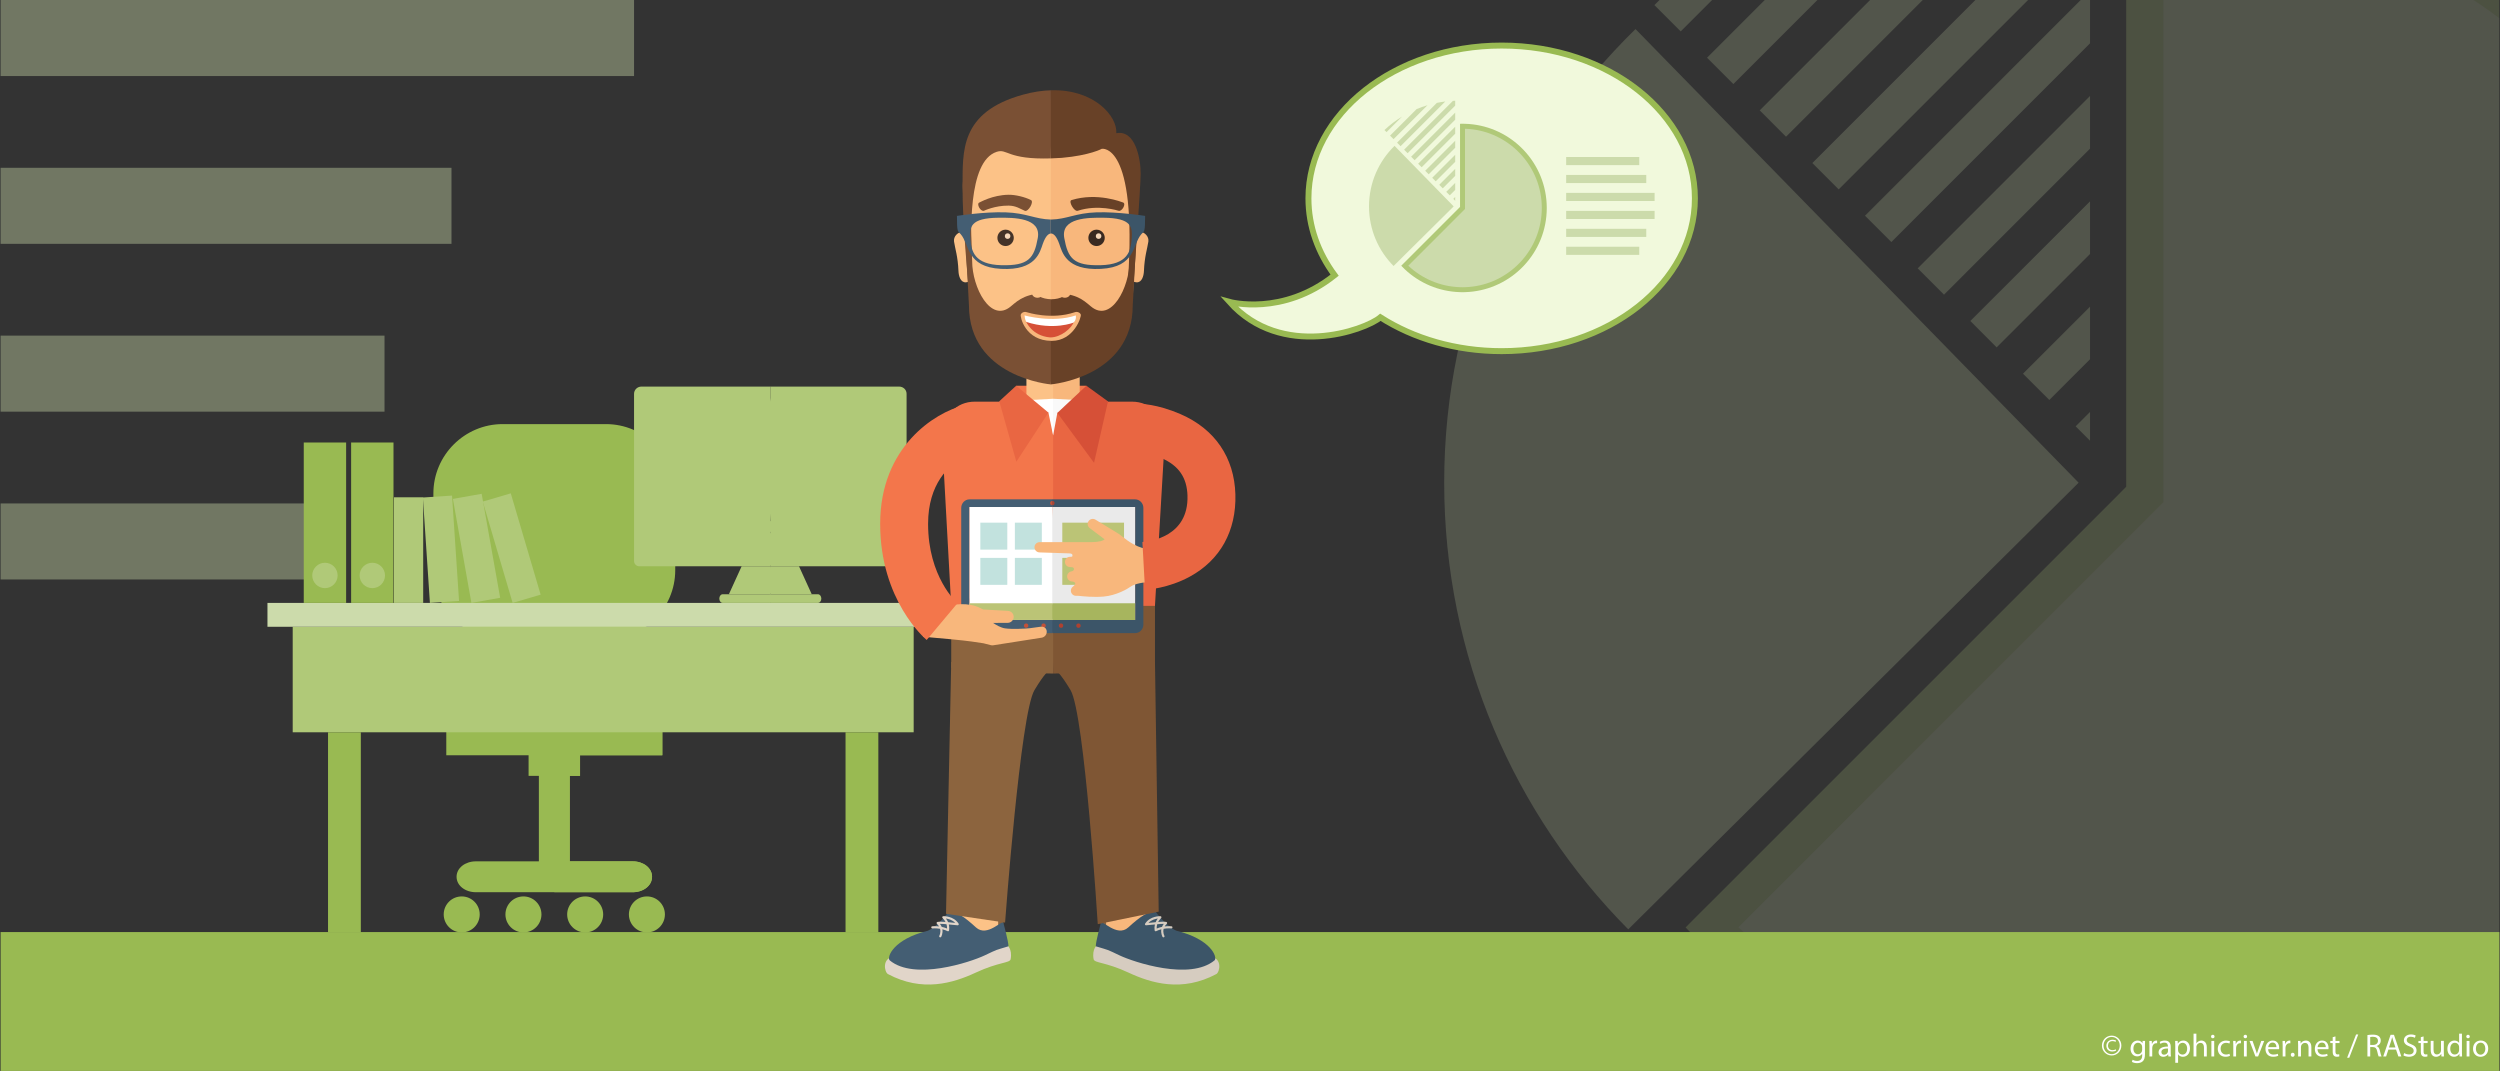 <?xml version="1.0" encoding="UTF-8" standalone="no"?>
<!DOCTYPE svg PUBLIC "-//W3C//DTD SVG 1.1//EN" "http://www.w3.org/Graphics/SVG/1.1/DTD/svg11.dtd">
<svg width="100%" height="100%" viewBox="0 0 705 302" version="1.1" xmlns="http://www.w3.org/2000/svg" xmlns:xlink="http://www.w3.org/1999/xlink" xml:space="preserve" xmlns:serif="http://www.serif.com/" style="fill-rule:evenodd;clip-rule:evenodd;stroke-miterlimit:10;">
    <rect x="0" y="0" width="705" height="302" fill="#333333" stroke="none"/>
    <g>
        <clipPath id="_clip1">
            <rect x="269.014" y="0" width="435.819" height="302"/>
        </clipPath>
        <g clip-path="url(#_clip1)">
            <g opacity="0.2">
                <path d="M475.334,261.536C477.737,264.083 480.215,266.558 482.767,268.956C513.447,297.89 554.399,316.035 599.593,317.339C601.35,317.396 603.078,317.487 604.844,317.487C606.603,317.487 608.352,317.395 610.09,317.339C655.289,316.035 696.244,297.89 726.927,268.956C729.476,266.554 731.955,264.08 734.362,261.536C764.422,229.648 782.876,186.723 782.876,139.451C782.876,92.16 764.423,49.229 734.362,17.353C731.955,14.809 729.476,12.335 726.927,9.933C696.244,-19.011 655.294,-37.147 610.09,-38.459C608.352,-38.516 606.603,-38.592 604.844,-38.592C603.078,-38.592 601.35,-38.516 599.593,-38.459L599.593,137.257L597.42,139.451L482.811,254.059L479.094,257.758L475.334,261.536Z" style="fill:rgb(176,201,120);fill-rule:nonzero;"/>
                <path d="M490.241,261.482L599.593,152.111L610.09,141.613L610.09,-27.949C652.327,-26.636 690.658,-9.655 719.451,17.401C722.001,19.807 724.479,22.288 726.883,24.84C755.063,54.825 772.383,95.143 772.383,139.451C772.383,183.747 755.063,224.062 726.883,254.059C724.477,256.604 721.999,259.08 719.451,261.482C690.658,288.545 652.327,305.525 610.09,306.851C608.352,306.889 606.603,306.98 604.844,306.98C603.078,306.98 601.336,306.889 599.593,306.851C557.361,305.525 519.033,288.544 490.241,261.482Z" style="fill:rgb(204,219,171);fill-rule:nonzero;"/>
                <path d="M503.66,38.554L589.385,-47.158L589.385,-62.012L496.239,31.124L503.66,38.554ZM518.509,53.407L589.385,-17.47L589.385,-32.324L511.085,45.977L518.509,53.407ZM584.585,-86.924L481.386,16.277L488.811,23.704L589.384,-76.865L589.384,-87.174C587.781,-87.129 586.195,-87.01 584.585,-86.924ZM550.652,-82.682L466.54,1.436L473.962,8.859L568.419,-85.593C562.419,-84.876 556.507,-83.866 550.652,-82.682ZM507.802,-69.536L451.693,-13.411L459.113,-5.988L530.858,-77.73C522.992,-75.401 515.288,-72.674 507.802,-69.536ZM439.85,-25.254L444.266,-20.838L477.161,-53.742C463.758,-45.517 451.237,-35.979 439.85,-25.254ZM589.384,124.279L589.384,116.167L585.332,120.226L589.384,124.279ZM577.907,112.793L589.385,101.32L589.385,86.485L570.48,105.379L577.907,112.793ZM548.209,83.095L589.384,41.931L589.384,27.068L540.784,75.672L548.209,83.095ZM533.366,68.255L589.384,12.224L589.384,-2.617L525.929,60.831L533.366,68.255ZM563.053,97.961L589.384,71.625L589.384,56.784L555.634,90.519L563.053,97.961ZM461.214,8.197C427.964,40.681 407.261,85.961 407.261,136.108C407.261,185.258 427.096,229.743 459.167,262.076L586.173,136.121L461.214,8.197Z" style="fill:rgb(204,219,171);fill-rule:nonzero;"/>
            </g>
        </g>
    </g>
    <g opacity="0.4">
        <path d="M0.167,0L178.802,0L178.802,21.444L0.167,21.444L0.167,0ZM0.167,47.32L127.32,47.32L127.32,68.764L0.167,68.764L0.167,47.32ZM0.167,94.644L108.431,94.644L108.431,116.091L0.167,116.091L0.167,94.644ZM0.167,141.968L92.507,141.968L92.507,163.411L0.167,163.411L0.167,141.968Z" style="fill:rgb(204,219,171);fill-rule:nonzero;"/>
    </g>
    <rect x="286.562" y="108.776" width="19.799" height="7.27" style="fill:rgb(243,118,75);fill-rule:nonzero;"/>
    <g>
        <rect x="0.167" y="262.834" width="704.667" height="39.166" style="fill:rgb(153,186,82);fill-rule:nonzero;"/>
        <g>
            <path d="M163.571,218.792L163.571,212.988L186.78,212.988L186.78,198.483L125.851,198.483L125.851,212.988L149.062,212.988L149.062,218.792L151.963,218.792L151.963,242.899L134.195,242.899C131.204,242.899 128.752,244.762 128.752,247.253C128.752,249.75 131.203,251.606 134.195,251.606L178.442,251.606C181.431,251.606 183.879,249.75 183.879,247.253C183.879,244.762 181.431,242.899 178.442,242.899L160.67,242.899L160.67,218.792L163.571,218.792Z" style="fill:rgb(153,186,82);fill-rule:nonzero;"/>
            <path d="M163.571,218.792L163.571,212.988L186.78,212.988L186.78,198.483L156.317,198.483L156.317,251.606L178.442,251.606C181.431,251.606 183.879,249.749 183.879,247.252C183.879,244.762 181.431,242.899 178.442,242.899L160.67,242.899L160.67,218.792L163.571,218.792L163.571,218.792Z" style="fill:rgb(153,186,82);fill-rule:nonzero;"/>
        </g>
        <g>
            <path d="M135.28,257.867C135.28,260.67 133.007,262.947 130.203,262.947C127.4,262.947 125.125,260.67 125.125,257.867C125.125,255.063 127.4,252.792 130.203,252.792C133.007,252.791 135.28,255.062 135.28,257.867ZM152.69,257.867C152.69,260.67 150.415,262.947 147.61,262.947C144.81,262.947 142.532,260.67 142.532,257.867C142.532,255.063 144.81,252.792 147.61,252.792C150.415,252.791 152.69,255.062 152.69,257.867ZM170.096,257.867C170.096,260.67 167.826,262.947 165.021,262.947C162.219,262.947 159.941,260.67 159.941,257.867C159.941,255.063 162.219,252.792 165.021,252.792C167.826,252.791 170.096,255.062 170.096,257.867ZM187.506,257.867C187.506,260.67 185.231,262.947 182.428,262.947C179.626,262.947 177.349,260.67 177.349,257.867C177.349,255.063 179.626,252.792 182.428,252.792C185.231,252.791 187.506,255.062 187.506,257.867Z" style="fill:rgb(153,186,82);fill-rule:nonzero;"/>
        </g>
        <path d="M193.57,195.657C193.57,197.211 192.298,198.483 190.744,198.483L121.887,198.483C120.332,198.483 119.06,197.211 119.06,195.657L119.06,191.227C119.06,189.672 120.332,188.4 121.887,188.4L190.744,188.4C192.298,188.4 193.57,189.672 193.57,191.227L193.57,195.657Z" style="fill:rgb(147,196,204);fill-rule:nonzero;"/>
        <path d="M190.416,160.812C190.416,171.551 181.629,180.339 170.889,180.339L141.741,180.339C131.001,180.339 122.215,171.551 122.215,160.812L122.215,139.123C122.215,128.383 131.001,119.597 141.741,119.597L170.889,119.597C181.629,119.597 190.416,128.383 190.416,139.123L190.416,160.812Z" style="fill:rgb(153,186,82);fill-rule:nonzero;"/>
        <rect x="149.549" y="179.43" width="13.532" height="12.225" style="fill:rgb(147,196,204);fill-rule:nonzero;"/>
        <g>
            <rect x="82.543" y="176.752" width="175.111" height="29.752" style="fill:rgb(176,201,120);fill-rule:nonzero;"/>
            <g>
                <path d="M92.506,206.504L101.755,206.504L101.755,262.946L92.506,262.946L92.506,206.504ZM238.443,206.504L247.691,206.504L247.691,262.946L238.443,262.946L238.443,206.504Z" style="fill:rgb(153,186,82);fill-rule:nonzero;"/>
            </g>
            <rect x="75.424" y="170.021" width="189.35" height="6.731" style="fill:rgb(204,219,171);fill-rule:nonzero;"/>
        </g>
        <g>
            <path d="M216.234,163.241L217.23,167.582L228.914,167.582L225.318,159.691L217.23,159.691L216.234,163.241Z" style="fill:rgb(176,201,120);fill-rule:nonzero;"/>
            <path d="M217.23,159.691L209.141,159.691L205.544,167.582L217.23,167.582L217.23,159.691ZM253.567,109.017L217.23,109.017L217.23,112.238L216.234,123.908L217.23,146.88L216.234,148.554L217.23,150.058L216.234,154.943L217.23,159.691L254.169,159.691C254.984,159.691 255.655,159.02 255.655,158.205C255.655,158.204 255.655,158.203 255.655,158.202L255.655,111.046C255.655,109.922 254.726,109.017 253.567,109.017ZM230.682,167.582L217.23,167.582L216.234,168.802L217.23,170.021L230.682,170.021C231.195,170.021 231.613,169.475 231.613,168.802C231.613,168.128 231.195,167.582 230.682,167.582Z" style="fill:rgb(176,201,120);fill-rule:nonzero;"/>
            <path d="M203.777,167.582C203.263,167.582 202.846,168.128 202.846,168.802C202.846,169.475 203.263,170.021 203.777,170.021L217.23,170.021L217.23,167.582L203.777,167.582ZM180.885,109.017C179.742,109.017 178.802,109.921 178.802,111.046L178.802,158.202C178.802,159.024 179.47,159.691 180.292,159.691L217.23,159.691L217.23,109.017L180.885,109.017Z" style="fill:rgb(176,201,120);fill-rule:nonzero;"/>
        </g>
        <g>
            <rect x="85.66" y="124.785" width="11.947" height="45.236" style="fill:rgb(153,186,82);fill-rule:nonzero;"/>
            <circle cx="91.633" cy="162.277" r="3.58" style="fill:rgb(176,201,120);"/>
            <g>
                <rect x="99.02" y="124.785" width="11.947" height="45.236" style="fill:rgb(153,186,82);fill-rule:nonzero;"/>
                <circle cx="104.994" cy="162.277" r="3.58" style="fill:rgb(176,201,120);"/>
            </g>
        </g>
        <g>
            <rect x="111.107" y="140.237" width="8.233" height="29.784" style="fill:rgb(176,201,120);fill-rule:nonzero;"/>
            <path d="M129.451,169.474L121.235,170.021L119.257,140.301L127.473,139.754L129.451,169.474ZM141.045,168.576L132.938,170.019L127.72,140.695L135.826,139.252L141.045,168.576Z" style="fill:rgb(176,201,120);fill-rule:nonzero;"/>
            <path d="M152.46,167.69L144.563,170.019L136.139,141.449L144.037,139.121L152.46,167.69Z" style="fill:rgb(176,201,120);fill-rule:nonzero;"/>
        </g>
        <g>
            <path d="M310.412,260.355C310.412,260.355 310.456,258.654 313.859,259.177C317.261,259.701 319.442,260.268 320.707,260.05C321.972,259.832 321.972,263.453 321.753,263.584C321.535,263.714 316.301,264.456 315.952,264.326C315.604,264.193 310.412,260.355 310.412,260.355Z" style="fill:rgb(140,100,62);fill-rule:nonzero;"/>
            <path d="M309.496,266.376C309.496,266.376 307.838,267.51 308.405,270.519C308.668,271.61 311.801,271.273 318.257,274.283C324.713,277.292 333.355,279.835 342.996,274.688C343.999,274.164 344.783,270.107 341.293,269.802C337.804,269.496 309.496,266.376 309.496,266.376Z" style="fill:rgb(214,204,192);fill-rule:nonzero;"/>
            <path d="M323.34,263.235C323.34,264.031 322.593,264.673 321.673,264.673L313.584,264.673C312.664,264.673 311.916,264.031 311.916,263.235L311.916,252.154C311.916,251.36 312.664,250.715 313.584,250.715L321.673,250.715C322.593,250.715 323.34,251.36 323.34,252.154L323.34,263.235Z" style="fill:rgb(248,183,124);fill-rule:nonzero;"/>
            <path d="M310.412,260.355C310.412,260.355 308.972,265.633 309.017,266.856C313.029,268.078 311.801,267.566 315.77,269.442C319.739,271.318 335.581,276.606 342.517,270.806C343.388,269.933 341.469,264.821 331.742,262.466C329.864,261.725 327.033,258.742 325.941,257.17C324.111,256.647 321.405,258.567 318.177,261.532C314.948,264.5 310.544,258.96 310.412,260.355Z" style="fill:rgb(60,85,104);fill-rule:nonzero;"/>
            <path d="M327.829,264.188C327.821,264.174 327.296,263.237 327.497,262.054C326.992,262.179 326.503,262.358 326.037,262.589C325.947,262.634 325.841,262.632 325.754,262.584C325.665,262.537 325.605,262.449 325.595,262.349C325.53,261.758 325.557,261.211 325.681,260.696C325.594,260.706 325.505,260.715 325.413,260.723C324.774,260.789 324.043,260.864 323.202,260.936C323.085,260.948 322.972,260.889 322.914,260.788C322.853,260.688 322.856,260.561 322.921,260.463C324.379,258.248 327.128,258.363 327.241,258.363C327.363,258.37 327.468,258.446 327.511,258.559C327.555,258.672 327.528,258.801 327.443,258.886C327.087,259.241 326.808,259.606 326.603,259.992C327.57,259.907 328.291,259.878 328.881,259.983C328.996,260.003 329.089,260.087 329.122,260.197C329.156,260.308 329.124,260.428 329.039,260.508C328.803,260.727 328.6,260.978 328.434,261.253C329.516,261.117 330.312,261.206 330.368,261.213C330.535,261.233 330.655,261.386 330.636,261.553C330.62,261.706 330.489,261.823 330.336,261.823C330.322,261.823 330.309,261.822 330.296,261.821C330.282,261.819 329.35,261.719 328.149,261.918C327.857,262.973 328.331,263.832 328.359,263.883C328.442,264.028 328.391,264.216 328.246,264.3C328.101,264.384 327.913,264.333 327.829,264.188ZM328.189,260.531C327.695,260.521 327.09,260.559 326.339,260.631C326.219,261.026 326.164,261.438 326.176,261.85C326.664,261.644 327.171,261.486 327.69,261.379C327.816,261.074 327.984,260.789 328.189,260.531ZM326.505,259.02C325.798,259.114 324.699,259.402 323.864,260.262C324.409,260.211 324.903,260.161 325.351,260.115C325.537,260.095 325.716,260.077 325.889,260.06C326.048,259.688 326.255,259.338 326.505,259.02Z" style="fill:rgb(214,204,192);fill-rule:nonzero;"/>
            <path d="M282.988,260.355C282.988,260.355 282.943,258.654 279.541,259.177C276.139,259.701 273.958,260.268 272.692,260.05C271.427,259.832 271.427,263.453 271.645,263.584C271.864,263.714 277.098,264.456 277.448,264.326C277.796,264.193 282.988,260.355 282.988,260.355Z" style="fill:rgb(140,100,62);fill-rule:nonzero;"/>
            <path d="M283.904,266.376C283.904,266.376 285.561,267.51 284.995,270.519C284.732,271.61 281.598,271.273 275.143,274.283C268.686,277.292 260.045,279.835 250.405,274.688C249.401,274.164 248.616,270.107 252.106,269.802C255.595,269.496 283.904,266.376 283.904,266.376Z" style="fill:rgb(225,213,201);fill-rule:nonzero;"/>
            <path d="M270.06,263.235C270.06,264.031 270.806,264.673 271.726,264.673L279.816,264.673C280.736,264.673 281.484,264.031 281.484,263.235L281.484,252.154C281.484,251.36 280.736,250.715 279.816,250.715L271.726,250.715C270.806,250.715 270.06,251.36 270.06,252.154L270.06,263.235Z" style="fill:rgb(252,194,135);fill-rule:nonzero;"/>
            <path d="M282.988,260.355C282.988,260.355 284.427,265.633 284.382,266.856C280.37,268.078 281.598,267.566 277.629,269.442C273.66,271.318 257.819,276.606 250.883,270.806C250.011,269.933 251.93,264.821 261.658,262.466C263.535,261.725 266.367,258.742 267.457,257.17C269.29,256.647 271.995,258.567 275.223,261.532C278.452,264.5 282.856,258.96 282.988,260.355Z" style="fill:rgb(68,94,115);fill-rule:nonzero;"/>
            <path d="M265.154,264.341C265.1,264.34 265.048,264.327 265.001,264.3C264.856,264.216 264.805,264.028 264.888,263.883C264.916,263.832 265.39,262.973 265.098,261.918C263.896,261.719 262.965,261.819 262.951,261.821C262.938,261.822 262.924,261.823 262.911,261.823C262.757,261.823 262.627,261.706 262.611,261.553C262.591,261.386 262.712,261.233 262.879,261.213C262.935,261.206 263.73,261.117 264.812,261.253C264.646,260.978 264.443,260.727 264.208,260.508C264.123,260.428 264.091,260.308 264.124,260.197C264.158,260.087 264.251,260.004 264.365,259.983C264.955,259.879 265.677,259.907 266.643,259.992C266.438,259.606 266.16,259.241 265.804,258.886C265.747,258.829 265.715,258.751 265.715,258.67C265.715,258.508 265.843,258.372 266.006,258.363C266.118,258.363 268.867,258.248 270.326,260.463C270.39,260.561 270.394,260.687 270.334,260.788C270.275,260.89 270.162,260.948 270.045,260.936C269.204,260.864 268.474,260.788 267.833,260.723C267.742,260.715 267.654,260.706 267.566,260.696C267.69,261.211 267.718,261.758 267.652,262.349C267.635,262.503 267.503,262.622 267.347,262.622C267.3,262.622 267.253,262.611 267.211,262.589C266.745,262.358 266.255,262.179 265.75,262.054C265.951,263.237 265.427,264.174 265.419,264.188C265.364,264.282 265.263,264.341 265.154,264.341ZM265.558,261.378C266.041,261.48 266.557,261.631 267.072,261.849C267.084,261.437 267.029,261.025 266.909,260.63C266.157,260.559 265.553,260.52 265.058,260.53C265.263,260.788 265.431,261.074 265.558,261.378ZM267.358,260.06C267.531,260.076 267.709,260.095 267.895,260.114C268.345,260.16 268.839,260.21 269.383,260.262C268.549,259.402 267.448,259.114 266.742,259.019C266.992,259.338 267.199,259.687 267.358,260.06Z" style="fill:rgb(225,213,201);fill-rule:nonzero;"/>
            <path d="M304.478,103.466L296.973,103.466L296.156,108.528L296.973,113.676L304.478,113.676L304.478,103.466Z" style="fill:rgb(248,183,124);fill-rule:nonzero;"/>
            <rect x="289.452" y="103.466" width="7.52" height="10.211" style="fill:rgb(252,194,135);fill-rule:nonzero;"/>
            <path d="M283.434,260.165L266.776,257.694L268.244,186.683L295.773,189.127C295.773,189.127 294.609,189.78 291.707,194.633C287.751,201.248 283.434,260.165 283.434,260.165Z" style="fill:rgb(140,100,62);fill-rule:nonzero;"/>
            <path d="M309.567,260.608L320.929,258.279L326.754,257.085L325.701,186.683L297.834,189.127C297.834,189.127 299.001,189.78 301.903,194.633C305.859,201.248 309.567,260.608 309.567,260.608Z" style="fill:rgb(127,86,52);fill-rule:nonzero;"/>
            <path d="M268.244,164.562L268.244,188.31C268.244,188.31 289.787,189.943 296.973,189.943L297.79,179.588L296.973,164.562L268.244,164.562Z" style="fill:rgb(140,100,62);fill-rule:nonzero;"/>
            <path d="M296.973,164.562L296.973,189.943C304.159,189.943 325.701,188.31 325.701,188.31L325.701,164.562L296.973,164.562Z" style="fill:rgb(127,86,52);fill-rule:nonzero;"/>
            <path d="M274.886,113.267C269.791,113.267 265.66,117.066 265.66,123.766L268.244,170.849L297.118,170.849L297.935,145.042L297.118,113.267L274.886,113.267Z" style="fill:rgb(243,118,75);fill-rule:nonzero;"/>
            <path d="M328.467,123.766C328.467,117.066 324.336,113.267 319.241,113.267L296.973,113.267L296.973,170.849L325.699,170.849L328.467,123.766Z" style="fill:rgb(233,102,66);fill-rule:nonzero;"/>
            <g>
                <path d="M296.965,112.451L296.652,119.338L296.965,122.698L296.99,122.762L298.168,116.438L312.458,113.267L296.965,112.451Z" style="fill:rgb(249,249,249);fill-rule:nonzero;"/>
                <path d="M281.779,113.267L295.66,116.355L296.965,122.698L296.965,112.451L281.779,113.267Z" style="fill:white;fill-rule:nonzero;"/>
            </g>
            <g>
                <path d="M286.609,130.208L295.66,116.355L286.562,108.776L281.797,113.152L286.609,130.208Z" style="fill:rgb(233,102,66);fill-rule:nonzero;"/>
            </g>
            <g>
                <path d="M308.518,130.516L298.168,116.438L306.361,108.776L312.458,113.194L308.518,130.516Z" style="fill:rgb(214,80,55);fill-rule:nonzero;"/>
            </g>
            <g>
                <path d="M280.317,170.698L280.317,173.804C280.317,175.109 279.243,176.182 277.938,176.182L274.832,176.182C273.528,176.182 272.455,175.109 272.455,173.805L272.455,170.698C272.455,169.394 273.528,168.321 274.832,168.321L277.938,168.321C279.242,168.321 280.316,169.393 280.317,170.698Z" style="fill:rgb(212,95,54);fill-rule:nonzero;"/>
            </g>
            <g>
                <path d="M320.953,170.698L320.953,173.804C320.953,175.109 319.879,176.182 318.575,176.182L315.469,176.182C314.165,176.182 313.092,175.11 313.092,173.806C313.092,173.805 313.092,173.804 313.092,173.804L313.092,170.697C313.092,169.394 314.165,168.321 315.468,168.321L318.575,168.321C319.879,168.321 320.953,169.394 320.953,170.698Z" style="fill:rgb(201,82,48);fill-rule:nonzero;"/>
            </g>
            <g>
                <path d="M322.593,76.402C322.532,77.89 321.987,79.7 320.501,79.618C319.026,79.536 317.88,78.254 317.962,76.779L318.457,67.853C318.539,66.368 319.811,65.23 321.295,65.313C322.782,65.395 324.063,66.681 323.836,68.151C323.518,70.212 322.755,72.367 322.593,76.402Z" style="fill:rgb(248,183,124);fill-rule:nonzero;"/>
                <path d="M270.285,76.402C270.345,77.89 270.891,79.7 272.376,79.618C273.861,79.536 274.998,78.263 274.916,76.779L274.42,67.853C274.338,66.368 273.067,65.23 271.582,65.313C270.096,65.395 268.814,66.681 269.041,68.151C269.36,70.212 270.122,72.367 270.285,76.402Z" style="fill:rgb(252,194,135);fill-rule:nonzero;"/>
                <path d="M319.544,81.734C319.544,88.774 315.112,94.481 308.071,94.481L284.806,94.481C277.766,94.481 273.333,88.774 273.333,81.734L272.059,52.095C272.059,45.055 276.491,39.348 283.532,39.348L309.346,39.348C316.387,39.348 320.819,45.055 320.819,52.095L319.544,81.734Z" style="fill:rgb(252,194,135);fill-rule:nonzero;"/>
                <path d="M309.245,39.347L296.338,39.347L296.338,94.481L307.97,94.481C315.011,94.481 319.444,88.774 319.444,81.734L320.719,52.095C320.718,45.054 316.286,39.347 309.245,39.347Z" style="fill:rgb(248,183,124);fill-rule:nonzero;"/>
                <path d="M285.027,86.42C279.352,91.194 274.15,81.046 274.15,73.632L273.354,52.541C272.821,53.988 271.454,48.873 271.454,52.417L273.242,86.054C273.242,106.454 296.338,108.404 296.338,108.404L296.975,94.22L296.338,82.597C289.348,82.607 287.441,84.389 285.027,86.42Z" style="fill:rgb(122,80,52);fill-rule:nonzero;"/>
                <path d="M307.649,86.42C313.324,91.194 318.526,81.046 318.526,73.632L319.31,52.435C319.843,53.882 321.385,47.039 321.385,50.583L319.433,86.054C319.433,106.454 296.338,108.404 296.338,108.404L296.338,82.597C303.327,82.607 305.234,84.389 307.649,86.42Z" style="fill:rgb(104,65,39);fill-rule:nonzero;"/>
                <path d="M296.649,91.651C292.975,91.651 289.221,89.735 289.43,89.187C289.637,88.644 290.254,88.366 290.798,88.572C290.854,88.593 296.529,90.687 302.077,88.573C302.622,88.366 303.24,88.643 303.447,89.187C303.656,89.735 300.527,91.651 296.649,91.651Z" style="fill:rgb(248,183,124);fill-rule:nonzero;"/>
                <path d="M303.918,59.443C309.643,57.552 315.376,59.418 315.433,59.436C316.407,59.746 317.67,57.412 316.698,57.098C316.409,57.005 309.432,54.172 302.163,56.421C301.183,56.724 302.915,59.775 303.918,59.443Z" style="fill:rgb(104,65,39);fill-rule:nonzero;"/>
                <circle cx="309.231" cy="67.074" r="2.311" style="fill:rgb(58,42,33);"/>
                <circle cx="309.802" cy="66.583" r="0.783" style="fill:rgb(247,216,186);"/>
                <path d="M288.987,59.443C287.73,58.913 286.524,58.001 284.414,57.983C280.551,57.951 277.512,59.423 277.471,59.436C276.498,59.746 275.235,57.412 276.206,57.098C276.407,57.033 279.841,55.007 284.359,54.922C286.34,54.885 289.035,55.555 290.742,56.421C291.656,56.884 289.961,59.853 288.987,59.443Z" style="fill:rgb(122,80,52);fill-rule:nonzero;"/>
                <path d="M291.735,81.812C291.735,83.215 293.9,84.353 296.456,84.386L296.343,56.025C294.616,58.184 291.735,81.812 291.735,81.812Z" style="fill:rgb(252,194,135);fill-rule:nonzero;"/>
                <path d="M298.883,65.712C297.862,59.64 297.097,56.716 296.343,56.025L296.343,84.386C296.38,84.386 296.417,84.389 296.456,84.389C299.063,84.389 301.176,83.235 301.176,81.811C301.176,81.812 300.281,74.031 298.883,65.712Z" style="fill:rgb(248,183,124);fill-rule:nonzero;"/>
                <ellipse cx="292.56" cy="82.704" rx="1.535" ry="1.261" style="fill:rgb(252,194,135);"/>
                <ellipse cx="300.294" cy="82.704" rx="1.535" ry="1.261" style="fill:rgb(248,183,124);"/>
                <g>
                    <circle cx="283.576" cy="67.074" r="2.31" style="fill:rgb(68,51,40);"/>
                    <circle cx="284.147" cy="66.583" r="0.784" style="fill:rgb(247,216,186);"/>
                </g>
                <g>
                    <path d="M314.794,37.573C315.159,32.845 308.595,25.085 296.338,25.459L295.701,35.491L296.338,44.669C297.369,44.637 298.4,44.586 299.429,44.515C307.36,43.813 310.707,41.964 310.707,41.964C310.707,41.964 320.702,39.995 318.105,78.919C319.561,75.809 319.623,80.586 319.623,80.586C319.623,80.586 321.657,52.747 321.671,48.995C321.686,44.818 320.184,36.513 314.794,37.573Z" style="fill:rgb(104,65,39);fill-rule:nonzero;"/>
                    <path d="M288.481,26.696C270.552,31.656 271.515,42.79 271.442,52.615C271.369,62.439 273.06,80.154 273.06,80.154C273.06,80.154 273.684,72.356 273.975,74.052C273.831,66.137 272.773,45.498 281.075,42.813C284.118,41.828 283.967,45.049 296.338,44.669L296.338,25.459C293.934,25.531 291.314,25.912 288.481,26.696Z" style="fill:rgb(122,80,52);fill-rule:nonzero;"/>
                </g>
                <g>
                    <path d="M296.576,96.125C289.073,96.125 287.613,89.283 287.866,88.696C288.117,88.108 288.857,87.814 289.517,88.036C289.584,88.059 296.432,90.305 303.125,88.037C303.787,87.814 304.526,88.108 304.778,88.696C305.031,89.283 302.878,96.125 296.576,96.125Z" style="fill:rgb(248,183,124);fill-rule:nonzero;"/>
                </g>
                <path d="M289.305,90.574C289.305,90.574 290.906,94.728 296.166,95.156C299.149,95.171 302.269,92.571 302.924,90.574C296.471,90.744 289.305,90.574 289.305,90.574Z" style="fill:rgb(214,80,55);fill-rule:nonzero;"/>
                <path d="M288.922,88.949C288.922,88.949 296.783,91.175 303.366,88.949C303.622,90.231 302.739,90.972 302.739,90.972C302.739,90.972 297.155,93.266 289.42,90.787C288.993,90.104 288.922,88.949 288.922,88.949Z" style="fill:white;fill-rule:nonzero;"/>
            </g>
            <g>
                <path d="M283.538,59.878C277.524,59.683 269.855,60.881 269.855,60.881C269.855,65.687 270.113,65.158 270.89,66.003C273.474,68.924 272.416,75.304 282.31,75.824C292.204,76.344 293.238,71.074 294.08,68.738C294.865,66.555 295.645,65.918 296.325,65.842L296.325,61.91C291.835,61.8 289.484,60.07 283.538,59.878ZM292.656,67.114C291.623,72.894 290.007,74.98 282.376,74.785C274.744,74.59 273.914,70.816 273.654,67.439C273.395,64.062 273.515,61.466 281.663,61.4C285.802,61.366 293.69,61.336 292.656,67.114Z" style="fill:rgb(68,94,115);fill-rule:nonzero;"/>
                <path d="M309.24,59.878C303.264,60.071 300.922,61.818 296.389,61.913C296.367,61.912 296.347,61.911 296.325,61.91L296.325,65.841C296.346,65.84 296.368,65.836 296.389,65.834C297.083,65.877 297.89,66.486 298.698,68.737C299.54,71.074 300.574,76.344 310.468,75.824C320.362,75.304 319.303,68.924 321.888,66.003C322.666,65.158 322.923,65.687 322.923,60.881C322.923,60.881 315.255,59.683 309.24,59.878ZM319.124,67.438C318.865,70.815 318.034,74.59 310.403,74.785C302.771,74.979 301.156,72.893 300.122,67.114C299.089,61.336 306.977,61.366 311.116,61.4C319.264,61.465 319.384,64.062 319.124,67.438Z" style="fill:rgb(60,85,104);fill-rule:nonzero;"/>
            </g>
            <g>
                <path d="M320.103,140.817L296.749,140.817L296.317,141.257L296.749,142.98L320.098,142.98L320.098,174.831L296.749,174.831L296.317,176.328L296.749,178.542L320.103,178.542C321.386,178.542 322.432,177.465 322.432,176.138L322.432,143.225C322.432,141.906 321.386,140.817 320.103,140.817Z" style="fill:rgb(60,85,104);fill-rule:nonzero;"/>
                <path d="M273.402,174.831L273.402,142.98L296.749,142.98L296.749,140.817L273.396,140.817C272.107,140.817 271.067,141.906 271.067,143.225L271.067,176.138C271.067,177.465 272.107,178.542 273.396,178.542L296.749,178.542L296.749,174.831L273.402,174.831Z" style="fill:rgb(68,94,115);fill-rule:nonzero;"/>
                <path d="M320.098,174.831L320.098,142.98L296.749,142.98L296.317,159.302L296.749,174.831L320.098,174.831Z" style="fill:rgb(234,234,234);fill-rule:nonzero;"/>
                <rect x="273.402" y="142.98" width="23.348" height="31.851" style="fill:white;fill-rule:nonzero;"/>
                <path d="M320.098,174.831L320.098,170.12L296.749,170.12L296.317,172.534L296.749,174.831L320.098,174.831Z" style="fill:rgb(167,181,94);fill-rule:nonzero;"/>
                <rect x="273.402" y="170.12" width="23.348" height="4.712" style="fill:rgb(187,196,118);fill-rule:nonzero;"/>
                <circle cx="294.291" cy="176.435" r="0.622" style="fill:rgb(194,81,56);"/>
                <circle cx="289.372" cy="176.435" r="0.622" style="fill:rgb(194,81,56);"/>
                <circle cx="299.209" cy="176.435" r="0.622" style="fill:rgb(175,65,47);"/>
                <circle cx="304.127" cy="176.435" r="0.621" style="fill:rgb(175,65,47);"/>
                <g>
                    <path d="M296.749,141.257L296.749,142.501C296.754,142.501 296.759,142.501 296.764,142.501C297.105,142.501 297.385,142.22 297.385,141.879C297.385,141.538 297.105,141.257 296.764,141.257C296.759,141.257 296.754,141.257 296.749,141.257Z" style="fill:rgb(175,65,47);fill-rule:nonzero;"/>
                    <path d="M296.128,141.879C296.128,142.223 296.407,142.501 296.749,142.501L296.749,141.257C296.407,141.257 296.128,141.536 296.128,141.879Z" style="fill:rgb(194,81,56);fill-rule:nonzero;"/>
                </g>
                <path d="M276.454,147.389L284.058,147.389L284.058,154.993L276.454,154.993L276.454,147.389ZM286.192,147.389L293.795,147.389L293.795,154.993L286.192,154.993L286.192,147.389ZM276.454,157.323L284.058,157.323L284.058,164.927L276.454,164.927L276.454,157.323ZM286.192,157.323L293.795,157.323L293.795,164.927L286.192,164.927L286.192,157.323Z" style="fill:rgb(194,226,222);fill-rule:nonzero;"/>
                <path d="M299.567,147.389L316.979,147.389L316.979,154.993L299.567,154.993L299.567,147.389ZM299.567,157.323L316.979,157.323L316.979,164.927L299.567,164.927L299.567,157.323Z" style="fill:rgb(187,196,118);fill-rule:nonzero;"/>
            </g>
            <path d="M295.164,177.898C295.019,176.979 294.254,176.613 293.333,176.756L290.34,177.164C289.4,177.263 285.435,177.507 283.374,177.192C282.28,177.025 281,176.305 280.038,175.666L284.208,175.641C285.121,175.624 285.863,174.868 285.863,173.955C285.863,173.034 285.108,172.274 284.187,172.269L277.241,171.872C276.938,171.741 276.644,171.592 276.359,171.427C273.211,169.807 268.436,170.351 267.129,171.108C265.822,171.866 261.466,171.893 261.466,171.893L260.295,171.947L260.342,179.581C260.342,179.581 261.841,179.666 268.779,180.326C272.893,180.718 275.722,181.134 277.344,181.407L279.414,181.939C279.636,181.996 279.867,182.007 280.094,181.971L293.758,179.827C294.673,179.683 295.307,178.813 295.164,177.898ZM304.128,168.022L303.429,168.022C302.636,168.022 301.983,167.369 301.983,166.575C301.983,166.177 302.149,165.796 302.44,165.525L302.438,165.523C302.438,165.523 302.471,165.498 302.516,165.462C302.551,165.433 302.584,165.401 302.622,165.375C302.848,165.185 303.207,164.845 303.228,164.586C303.228,164.203 302.779,164.054 302.44,163.996L302.379,163.992C302.278,163.992 302.177,163.981 302.077,163.959L302.073,163.959L302.076,163.959C301.412,163.817 300.933,163.225 300.933,162.546C300.933,161.795 301.508,161.184 302.241,161.113C302.466,161.05 302.866,160.881 302.866,160.471C302.866,160.174 302.614,160.025 302.353,159.95L301.76,159.912C300.966,159.912 300.313,159.259 300.313,158.466C300.313,157.672 300.966,157.019 301.76,157.019C302.553,157.019 302.412,156.935 302.412,156.504C302.412,156.134 301.838,156.067 301.604,156.055L293.167,155.78C292.373,155.78 291.72,155.127 291.72,154.333C291.72,153.54 292.373,152.886 293.167,152.886L307.752,152.886C310.094,152.86 311.093,152.472 311.513,152.098L307.411,149.006C306.981,148.745 306.718,148.276 306.718,147.773C306.718,147.507 306.792,147.245 306.931,147.018C307.345,146.341 308.242,146.125 308.919,146.538L315.428,150.516C315.469,150.541 315.51,150.568 315.548,150.597L317.965,152.432C322.382,155.492 324.695,154.694 324.695,154.694L324.695,164.147C322.577,164.096 319.891,164.664 318.909,165.387C317.928,166.11 314.777,167.918 311.264,168.229C308.418,168.48 305.235,168.154 304.128,168.022Z" style="fill:rgb(248,183,124);fill-rule:nonzero;"/>
            <path d="M322.894,166.334L322.16,152.841C324.301,152.692 335.202,151.349 334.872,139.794C334.725,134.659 332.388,131.284 327.518,129.173C323.424,127.4 320.994,127.447 320.953,127.447L320.953,113.863C321.654,113.867 326.277,113.909 332.89,116.775C342.582,120.974 348.082,129.013 348.379,139.409C348.673,149.707 344.101,157.953 335.505,162.625C329.499,165.89 323.552,166.298 322.894,166.334Z" style="fill:rgb(233,102,66);fill-rule:nonzero;"/>
            <path d="M261.32,180.477C260.784,180.029 248.207,169.239 248.207,147.724C248.207,126.016 263.599,116.37 271.738,114.303L273.345,120.626C273.345,120.626 273.369,127.912 271.668,128.868C267.657,131.122 261.72,136.376 261.72,147.724C261.72,162.672 269.717,169.872 270.057,170.171L269.999,170.121L261.32,180.477Z" style="fill:rgb(243,118,75);fill-rule:nonzero;"/>
        </g>
        <g>
            <path d="M423.47,12.846C393.376,12.846 368.979,32.138 368.979,55.935C368.979,63.835 371.671,71.238 376.365,77.604C361.689,89.31 346.711,85.138 346.711,85.138C361.392,101.506 384.872,93.183 389.274,89.48C398.625,95.447 410.519,99.023 423.47,99.023C453.565,99.023 477.961,79.732 477.961,55.935C477.961,32.139 453.565,12.846 423.47,12.846Z" style="fill:rgb(241,249,220);fill-rule:nonzero;stroke:rgb(153,186,82);stroke-width:1.68px;"/>
            <path d="M395.147,74.94C395.468,75.28 395.799,75.611 396.139,75.931C400.233,79.792 405.698,82.213 411.729,82.387C411.963,82.394 412.194,82.407 412.43,82.407C412.665,82.407 412.898,82.395 413.13,82.387C419.161,82.213 424.627,79.791 428.721,75.931C429.062,75.61 429.392,75.28 429.714,74.94C433.725,70.685 436.188,64.957 436.188,58.649C436.188,52.338 433.725,46.609 429.714,42.356C429.393,42.016 429.062,41.686 428.721,41.365C424.627,37.503 419.162,35.083 413.13,34.908C412.898,34.9 412.665,34.89 412.43,34.89C412.194,34.89 411.963,34.9 411.729,34.908L411.729,58.356L411.439,58.649L396.145,73.943L395.649,74.436L395.147,74.94Z" style="fill:rgb(176,201,120);fill-rule:nonzero;"/>
            <path d="M397.137,74.933L411.73,60.338L413.13,58.937L413.13,36.31C418.767,36.485 423.882,38.751 427.724,42.362C428.064,42.683 428.395,43.014 428.716,43.355C432.476,47.356 434.788,52.736 434.788,58.649C434.788,64.56 432.476,69.94 428.716,73.943C428.395,74.283 428.064,74.613 427.724,74.934C423.882,78.545 418.767,80.811 413.13,80.988C412.898,80.993 412.665,81.005 412.43,81.005C412.195,81.005 411.962,80.993 411.73,80.988C406.094,80.811 400.979,78.544 397.137,74.933Z" style="fill:rgb(204,219,171);fill-rule:nonzero;"/>
            <path d="M398.927,45.184L410.367,33.746L410.367,31.764L397.938,44.193L398.927,45.184ZM400.909,47.166L410.367,37.708L410.367,35.726L399.918,46.175L400.909,47.166ZM409.727,28.44L395.955,42.212L396.946,43.203L410.367,29.782L410.367,28.406C410.153,28.412 409.941,28.429 409.727,28.44ZM405.198,29.006L393.974,40.231L394.964,41.222L407.569,28.618C406.774,28.715 405.983,28.845 405.198,29.006ZM399.48,30.76L391.993,38.25L392.983,39.241L402.557,29.667C401.512,29.975 400.485,30.34 399.48,30.76ZM390.412,36.67L391.002,37.259L395.391,32.868C393.606,33.962 391.938,35.235 390.412,36.67ZM410.367,56.624L410.367,55.541L409.826,56.083L410.367,56.624ZM408.835,55.091L410.367,53.56L410.367,51.581L407.845,54.102L408.835,55.091ZM404.873,51.128L410.367,45.635L410.367,43.651L403.882,50.137L404.873,51.128ZM402.892,49.148L410.367,41.671L410.367,39.69L401.899,48.157L402.892,49.148ZM406.853,53.112L410.367,49.597L410.367,47.617L405.863,52.119L406.853,53.112ZM393.263,41.133C388.826,45.468 386.064,51.511 386.064,58.203C386.064,64.762 388.71,70.698 392.99,75.012L409.938,58.204L393.263,41.133ZM441.658,44.278L462.267,44.278L462.267,46.571L441.658,46.571L441.658,44.278ZM441.658,49.337L464.249,49.337L464.249,51.63L441.658,51.63L441.658,49.337ZM441.658,54.397L466.601,54.397L466.601,56.69L441.658,56.69L441.658,54.397ZM441.658,59.456L466.601,59.456L466.601,61.749L441.658,61.749L441.658,59.456ZM441.658,64.515L464.249,64.515L464.249,66.808L441.658,66.808L441.658,64.515ZM441.658,69.575L462.267,69.575L462.267,71.867L441.658,71.867L441.658,69.575Z" style="fill:rgb(204,219,171);fill-rule:nonzero;"/>
        </g>
    </g>
    <g>
        <g>
            <path d="M598.224,294.838C598.224,296.396 597.028,297.646 595.498,297.646C593.958,297.646 592.744,296.396 592.744,294.838C592.744,293.298 593.958,292.048 595.498,292.048C597.028,292.048 598.224,293.298 598.224,294.838ZM593.197,294.865C593.197,296.215 594.194,297.275 595.498,297.275C596.775,297.275 597.771,296.215 597.771,294.838C597.771,293.489 596.774,292.42 595.498,292.42C594.193,292.42 593.197,293.489 593.197,294.865ZM596.603,293.805C596.485,293.742 596.15,293.597 595.724,293.597C594.873,293.597 594.456,294.141 594.456,294.865C594.456,295.571 594.9,296.142 595.733,296.142C596.096,296.142 596.439,296.043 596.648,295.907L596.757,296.251C596.44,296.459 596.023,296.532 595.643,296.532C594.592,296.532 593.986,295.807 593.986,294.892C593.986,293.86 594.801,293.207 595.715,293.207C596.186,293.207 596.594,293.343 596.712,293.452L596.603,293.805ZM604.91,293.534C604.886,293.935 604.874,294.336 604.874,294.738L604.874,297.283C604.874,298.289 604.675,298.905 604.249,299.285C603.823,299.684 603.208,299.811 602.655,299.811C602.13,299.811 601.55,299.684 601.197,299.448L601.396,298.841C601.686,299.022 602.139,299.185 602.682,299.185C603.498,299.185 604.095,298.76 604.095,297.655L604.095,297.166L604.077,297.166C603.832,297.573 603.361,297.9 602.682,297.9C601.595,297.9 600.816,296.975 600.816,295.762C600.816,294.276 601.786,293.434 602.791,293.434C603.552,293.434 603.968,293.833 604.159,294.195L604.177,294.195L604.213,293.534L604.91,293.534ZM604.086,295.264C604.086,295.128 604.077,295.01 604.04,294.902C603.896,294.44 603.506,294.059 602.927,294.059C602.166,294.059 601.622,294.702 601.622,295.716C601.622,296.577 602.057,297.292 602.917,297.292C603.407,297.292 603.85,296.984 604.022,296.477C604.068,296.342 604.086,296.188 604.086,296.051L604.086,295.264ZM606.143,294.902C606.143,294.385 606.134,293.942 606.107,293.534L606.805,293.534L606.832,294.394L606.868,294.394C607.067,293.805 607.547,293.434 608.082,293.434C608.172,293.434 608.236,293.443 608.308,293.461L608.308,294.213C608.219,294.194 608.128,294.185 608.036,294.186C607.475,294.186 607.076,294.612 606.967,295.209C606.945,295.332 606.933,295.456 606.931,295.581L606.931,297.918L606.143,297.918L606.143,294.902L606.143,294.902ZM611.488,297.918L611.425,297.365L611.398,297.365C611.153,297.709 610.682,298.017 610.057,298.017C609.169,298.017 608.716,297.392 608.716,296.758C608.716,295.699 609.659,295.119 611.352,295.128L611.352,295.037C611.352,294.675 611.253,294.023 610.356,294.023C609.948,294.023 609.522,294.15 609.215,294.349L609.034,293.824C609.396,293.589 609.921,293.435 610.474,293.435C611.814,293.435 612.14,294.35 612.14,295.228L612.14,296.868C612.14,297.248 612.159,297.619 612.213,297.918L611.488,297.918L611.488,297.918ZM611.37,295.68C610.501,295.662 609.514,295.816 609.514,296.668C609.514,297.184 609.858,297.428 610.265,297.428C610.836,297.428 611.198,297.066 611.325,296.695C611.352,296.613 611.37,296.522 611.37,296.441L611.37,295.68ZM613.428,294.965C613.426,294.487 613.414,294.01 613.391,293.534L614.107,293.534L614.143,294.285L614.162,294.285C614.488,293.751 615.004,293.434 615.72,293.434C616.779,293.434 617.576,294.331 617.576,295.662C617.576,297.238 616.616,298.017 615.584,298.017C615.004,298.017 614.497,297.764 614.234,297.329L614.216,297.329L614.216,299.711L613.428,299.711L613.428,294.965L613.428,294.965ZM614.216,296.133C614.216,296.251 614.234,296.36 614.251,296.46C614.396,297.012 614.876,297.392 615.447,297.392C616.289,297.392 616.779,296.704 616.779,295.699C616.779,294.82 616.316,294.068 615.474,294.068C614.931,294.068 614.423,294.458 614.269,295.056C614.242,295.155 614.215,295.273 614.215,295.382L614.216,296.133ZM618.582,291.487L619.379,291.487L619.379,294.222L619.398,294.222C619.533,293.986 619.73,293.792 619.968,293.66C620.215,293.515 620.497,293.437 620.783,293.434C621.372,293.434 622.314,293.796 622.314,295.309L622.314,297.917L621.517,297.917L621.517,295.399C621.517,294.693 621.254,294.095 620.503,294.095C619.986,294.095 619.579,294.457 619.434,294.892C619.388,295.001 619.379,295.118 619.379,295.272L619.379,297.917L618.582,297.917L618.582,291.487ZM624.498,292.302C624.507,292.574 624.308,292.791 623.991,292.791C623.71,292.791 623.511,292.574 623.511,292.302C623.511,292.021 623.719,291.804 624.009,291.804C624.308,291.804 624.498,292.021 624.498,292.302ZM623.61,297.918L623.61,293.534L624.407,293.534L624.407,297.918L623.61,297.918ZM628.855,297.755C628.647,297.863 628.185,298.008 627.596,298.008C626.274,298.008 625.413,297.112 625.413,295.771C625.413,294.422 626.337,293.443 627.768,293.443C628.239,293.443 628.656,293.561 628.873,293.67L628.692,294.286C628.502,294.177 628.203,294.077 627.768,294.077C626.763,294.077 626.219,294.82 626.219,295.735C626.219,296.749 626.871,297.374 627.741,297.374C628.194,297.374 628.493,297.256 628.719,297.157L628.855,297.755ZM629.789,294.902C629.789,294.385 629.78,293.942 629.753,293.534L630.45,293.534L630.477,294.394L630.513,294.394C630.713,293.805 631.193,293.434 631.727,293.434C631.818,293.434 631.881,293.443 631.954,293.461L631.954,294.213C631.864,294.194 631.773,294.185 631.682,294.186C631.12,294.186 630.722,294.612 630.613,295.209C630.591,295.332 630.579,295.456 630.577,295.581L630.577,297.918L629.789,297.918L629.789,294.902L629.789,294.902ZM633.676,292.302C633.684,292.574 633.485,292.791 633.168,292.791C632.888,292.791 632.688,292.574 632.688,292.302C632.688,292.021 632.896,291.804 633.186,291.804C633.485,291.804 633.676,292.021 633.676,292.302ZM632.788,297.918L632.788,293.534L633.585,293.534L633.585,297.918L632.788,297.918ZM635.216,293.534L636.076,295.997C636.221,296.396 636.339,296.758 636.429,297.121L636.457,297.121C636.556,296.758 636.683,296.396 636.828,295.997L637.679,293.534L638.512,293.534L636.791,297.917L636.03,297.917L634.364,293.534L635.216,293.534ZM639.618,295.87C639.637,296.948 640.325,297.392 641.122,297.392C641.693,297.392 642.037,297.292 642.335,297.166L642.471,297.736C642.19,297.863 641.71,298.008 641.013,298.008C639.663,298.008 638.857,297.12 638.857,295.798C638.857,294.476 639.636,293.434 640.913,293.434C642.344,293.434 642.725,294.693 642.725,295.499C642.725,295.662 642.707,295.789 642.698,295.87L639.618,295.87ZM641.955,295.3C641.964,294.793 641.747,294.005 640.85,294.005C640.044,294.005 639.691,294.748 639.628,295.3L641.955,295.3ZM643.714,294.902C643.714,294.385 643.705,293.942 643.677,293.534L644.375,293.534L644.402,294.394L644.438,294.394C644.637,293.805 645.117,293.434 645.652,293.434C645.742,293.434 645.806,293.443 645.878,293.461L645.878,294.213C645.789,294.194 645.698,294.185 645.606,294.186C645.045,294.186 644.646,294.612 644.537,295.209C644.515,295.332 644.503,295.456 644.501,295.581L644.501,297.918L643.713,297.918L643.713,294.902L643.714,294.902ZM646.006,297.447C646.006,297.112 646.233,296.876 646.55,296.876C646.866,296.876 647.084,297.112 647.084,297.447C647.084,297.773 646.876,298.017 646.541,298.017C646.224,298.017 646.006,297.773 646.006,297.447ZM648.072,294.72C648.072,294.267 648.063,293.896 648.036,293.534L648.742,293.534L648.787,294.258L648.806,294.258C649.023,293.842 649.53,293.434 650.255,293.434C650.862,293.434 651.803,293.797 651.803,295.3L651.803,297.918L651.006,297.918L651.006,295.391C651.006,294.685 650.744,294.096 649.992,294.096C649.467,294.096 649.059,294.467 648.923,294.911C648.887,295.011 648.869,295.147 648.869,295.283L648.869,297.918L648.072,297.918L648.072,294.72ZM653.543,295.87C653.561,296.948 654.25,297.392 655.047,297.392C655.617,297.392 655.962,297.292 656.26,297.166L656.396,297.736C656.115,297.863 655.635,298.008 654.938,298.008C653.588,298.008 652.782,297.12 652.782,295.798C652.782,294.476 653.561,293.434 654.838,293.434C656.269,293.434 656.65,294.693 656.65,295.499C656.65,295.662 656.631,295.789 656.622,295.87L653.543,295.87ZM655.88,295.3C655.889,294.793 655.672,294.005 654.775,294.005C653.969,294.005 653.616,294.748 653.552,295.3L655.88,295.3ZM658.599,292.275L658.599,293.534L659.74,293.534L659.74,294.141L658.599,294.141L658.599,296.505C658.599,297.048 658.753,297.356 659.196,297.356C659.405,297.356 659.559,297.329 659.658,297.302L659.694,297.9C659.54,297.963 659.296,298.008 658.988,298.008C658.617,298.008 658.318,297.89 658.128,297.673C657.901,297.438 657.82,297.048 657.82,296.532L657.82,294.141L657.141,294.141L657.141,293.534L657.82,293.534L657.82,292.483L658.599,292.275ZM661.888,298.28L664.415,291.713L665.031,291.713L662.494,298.28L661.888,298.28ZM667.613,291.894C668.012,291.813 668.582,291.768 669.126,291.768C669.968,291.768 670.512,291.922 670.892,292.266C671.2,292.537 671.372,292.954 671.372,293.425C671.372,294.231 670.865,294.765 670.222,294.983L670.222,295.01C670.693,295.173 670.973,295.608 671.119,296.242C671.318,297.094 671.463,297.682 671.59,297.918L670.774,297.918C670.674,297.745 670.539,297.22 670.366,296.459C670.186,295.617 669.859,295.3 669.144,295.273L668.401,295.273L668.401,297.918L667.613,297.918L667.613,291.894ZM668.401,294.675L669.207,294.675C670.05,294.675 670.584,294.213 670.584,293.516C670.584,292.728 670.013,292.384 669.18,292.375C668.8,292.375 668.528,292.41 668.401,292.447L668.401,294.675ZM673.52,295.997L672.886,297.918L672.07,297.918L674.145,291.813L675.096,291.813L677.179,297.918L676.337,297.918L675.685,295.997L673.52,295.997ZM675.521,295.382L674.924,293.624C674.788,293.226 674.697,292.863 674.606,292.51L674.588,292.51C674.497,292.882 674.395,293.25 674.28,293.615L673.683,295.382L675.521,295.382L675.521,295.382ZM677.968,296.958C678.395,297.214 678.883,297.352 679.381,297.356C680.187,297.356 680.659,296.93 680.659,296.315C680.659,295.744 680.332,295.418 679.508,295.101C678.512,294.748 677.896,294.231 677.896,293.371C677.896,292.42 678.684,291.714 679.871,291.714C680.495,291.714 680.948,291.859 681.22,292.013L681.003,292.656C680.647,292.464 680.248,292.365 679.844,292.366C679.01,292.366 678.693,292.864 678.693,293.281C678.693,293.851 679.064,294.132 679.907,294.458C680.939,294.857 681.465,295.355 681.465,296.252C681.465,297.194 680.767,298.009 679.327,298.009C678.738,298.009 678.095,297.837 677.769,297.62L677.968,296.958ZM683.45,292.275L683.45,293.534L684.591,293.534L684.591,294.141L683.45,294.141L683.45,296.505C683.45,297.048 683.604,297.356 684.047,297.356C684.256,297.356 684.41,297.329 684.509,297.302L684.545,297.9C684.391,297.963 684.147,298.008 683.839,298.008C683.468,298.008 683.169,297.89 682.979,297.673C682.752,297.438 682.671,297.048 682.671,296.532L682.671,294.141L681.992,294.141L681.992,293.534L682.671,293.534L682.671,292.483L683.45,292.275ZM689.157,296.722C689.157,297.175 689.166,297.573 689.193,297.917L688.486,297.917L688.441,297.202L688.423,297.202C688.215,297.555 687.753,298.017 686.974,298.017C686.285,298.017 685.461,297.636 685.461,296.097L685.461,293.533L686.258,293.533L686.258,295.961C686.258,296.794 686.512,297.355 687.236,297.355C687.771,297.355 688.142,296.984 688.287,296.631C688.332,296.513 688.36,296.368 688.36,296.223L688.36,293.533L689.157,293.533L689.157,296.722ZM694.267,291.486L694.267,296.785C694.267,297.175 694.275,297.619 694.303,297.918L693.587,297.918L693.551,297.157L693.533,297.157C693.288,297.646 692.754,298.017 692.038,298.017C690.979,298.017 690.163,297.12 690.163,295.789C690.154,294.33 691.06,293.434 692.129,293.434C692.799,293.434 693.252,293.75 693.451,294.104L693.469,294.104L693.469,291.486L694.267,291.486ZM693.469,295.318C693.469,295.218 693.461,295.083 693.434,294.983C693.315,294.476 692.881,294.059 692.283,294.059C691.459,294.059 690.97,294.784 690.97,295.753C690.97,296.641 691.404,297.374 692.265,297.374C692.799,297.374 693.288,297.021 693.433,296.423C693.46,296.315 693.469,296.206 693.469,296.079L693.469,295.318ZM696.478,292.302C696.487,292.574 696.288,292.791 695.971,292.791C695.69,292.791 695.49,292.574 695.49,292.302C695.49,292.021 695.699,291.804 695.988,291.804C696.287,291.804 696.478,292.021 696.478,292.302ZM695.59,297.918L695.59,293.534L696.387,293.534L696.387,297.918L695.59,297.918ZM701.677,295.689C701.677,297.311 700.554,298.017 699.494,298.017C698.308,298.017 697.393,297.148 697.393,295.762C697.393,294.295 698.353,293.434 699.567,293.434C700.826,293.434 701.677,294.349 701.677,295.689ZM698.199,295.735C698.199,296.695 698.751,297.42 699.531,297.42C700.292,297.42 700.862,296.704 700.862,295.717C700.862,294.974 700.491,294.032 699.549,294.032C698.606,294.032 698.199,294.902 698.199,295.735Z" style="fill:white;fill-rule:nonzero;"/>
        </g>
    </g>
</svg>
